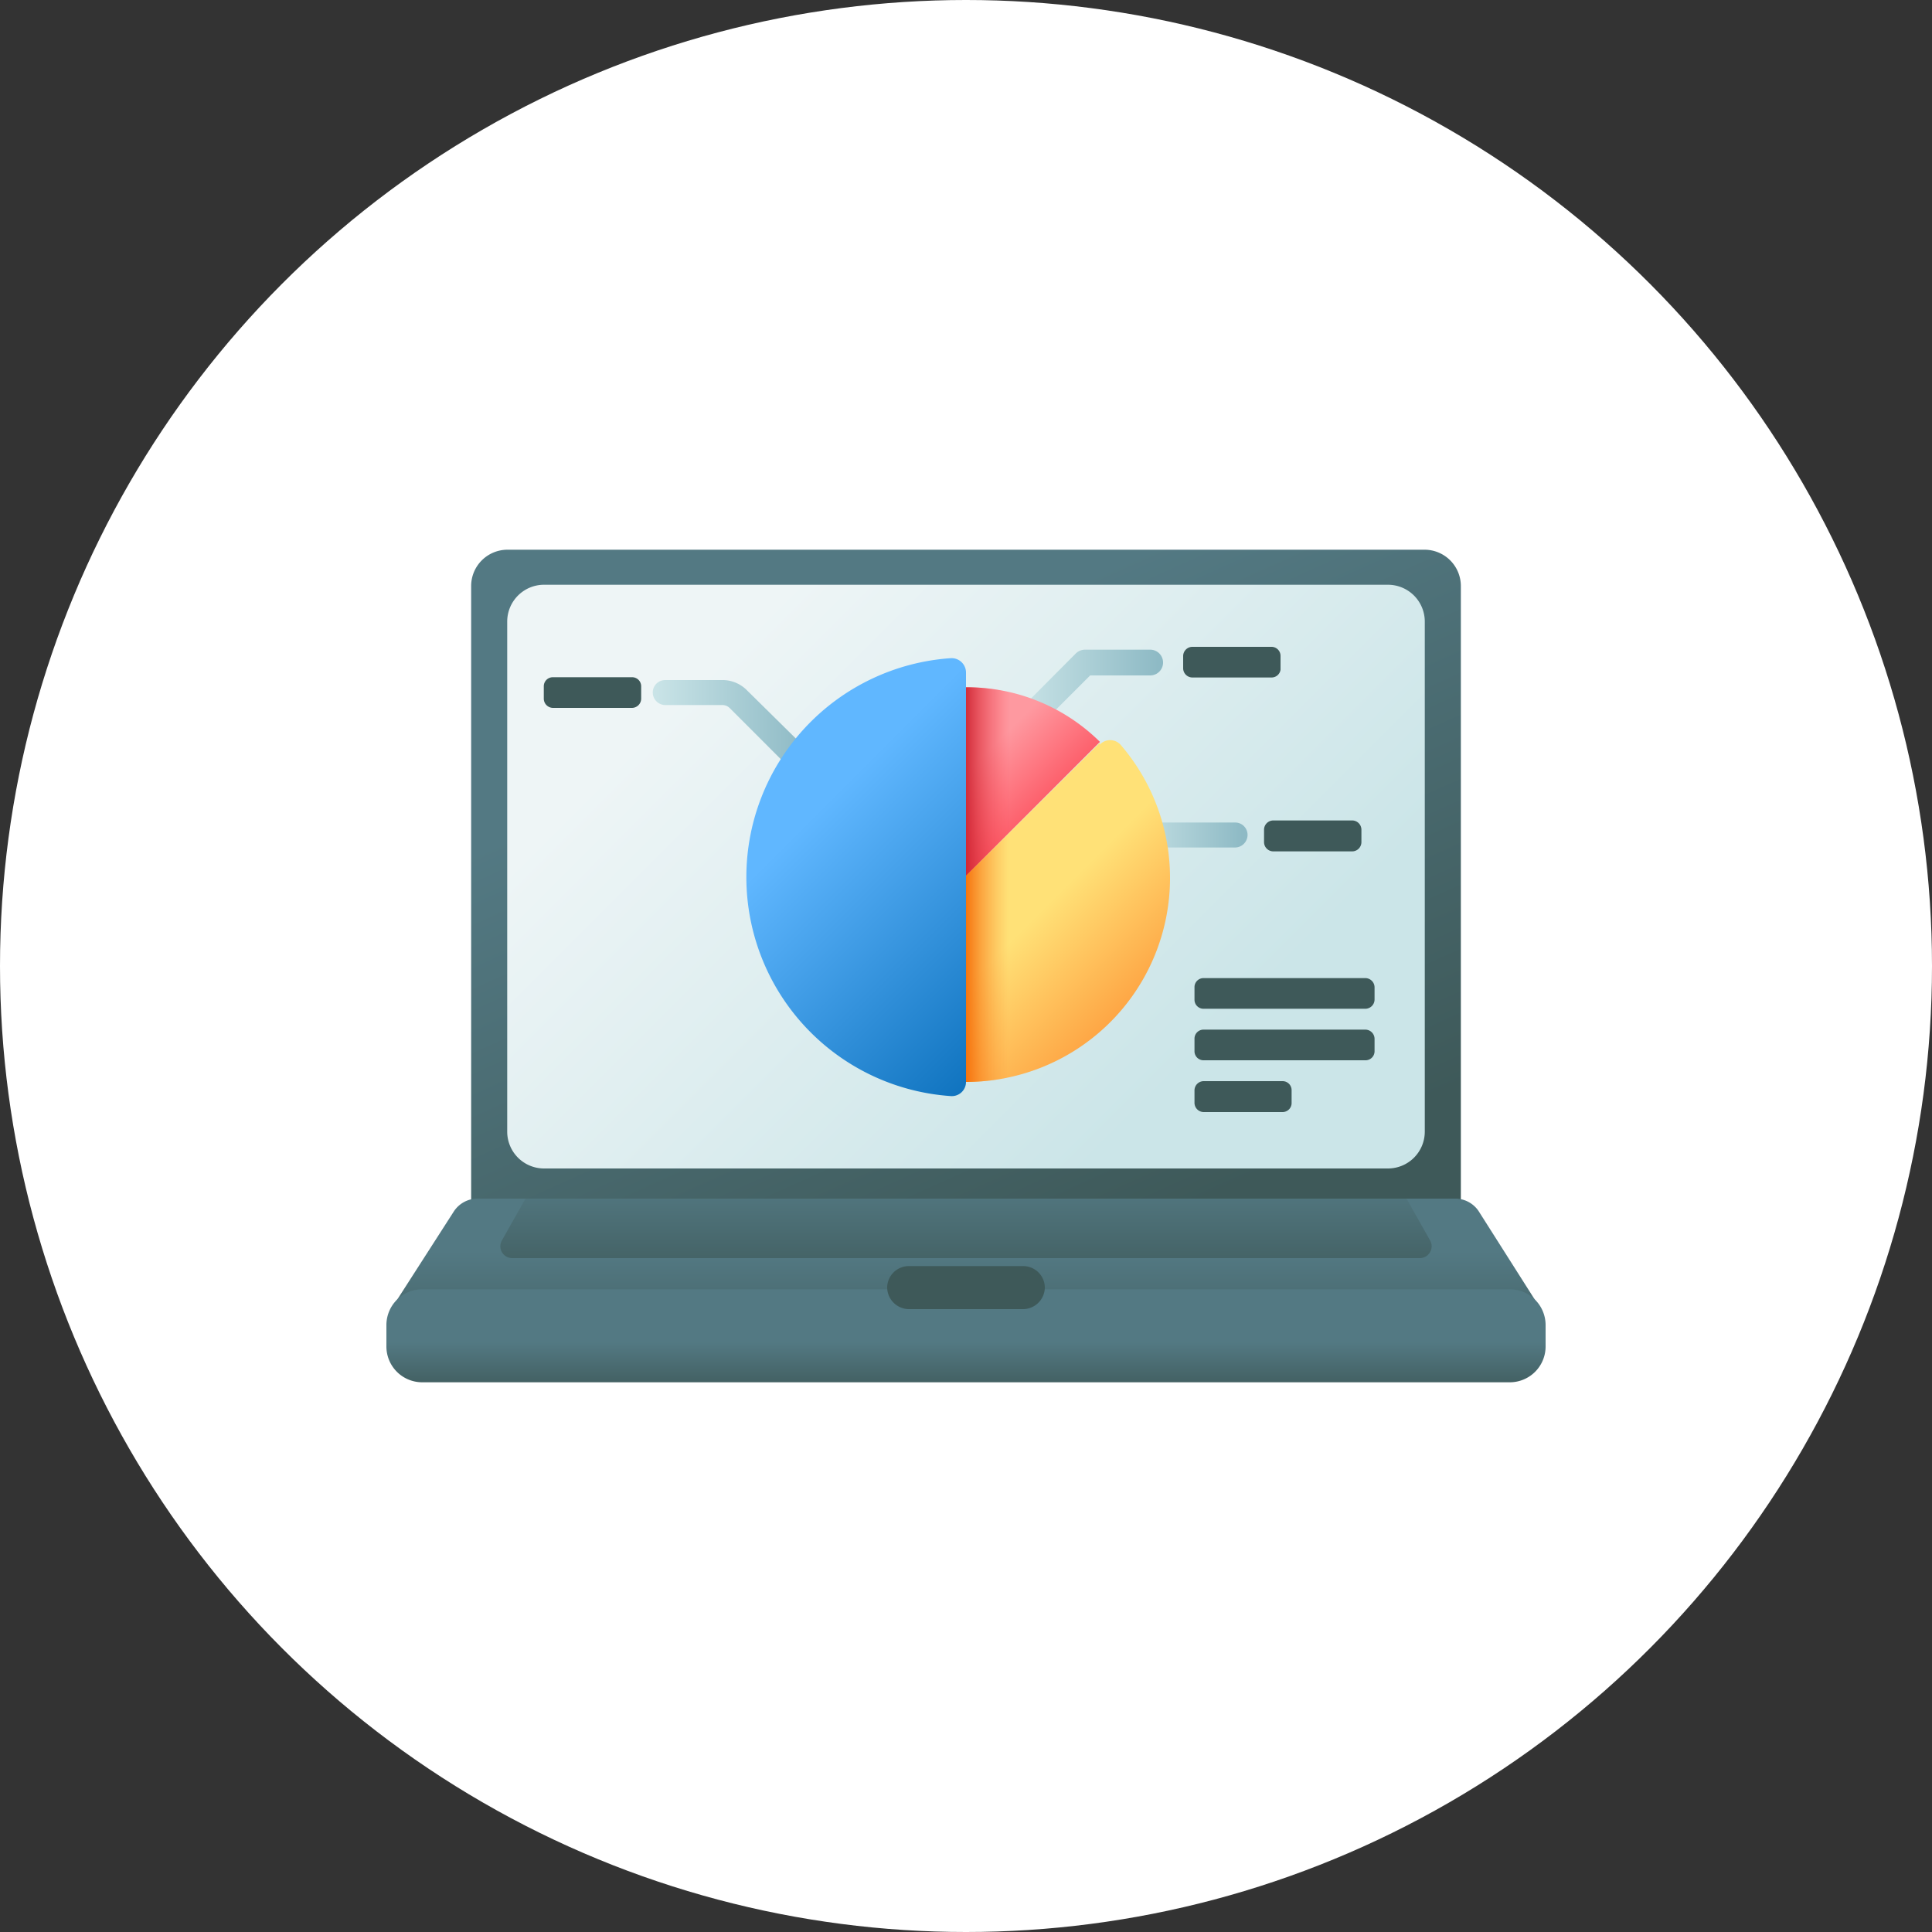 <svg id="Layer_1" data-name="Layer 1" xmlns="http://www.w3.org/2000/svg" xmlns:xlink="http://www.w3.org/1999/xlink" viewBox="0 0 75 75"><rect x="0" y="0" width="75" height="75" fill="#333333" stroke="none"/><defs><style>.cls-1{fill:#fff;}.cls-2{fill:url(#linear-gradient);}.cls-3{fill:url(#linear-gradient-2);}.cls-4{fill:url(#linear-gradient-3);}.cls-5{fill:url(#linear-gradient-4);}.cls-6{fill:url(#linear-gradient-5);}.cls-7{fill:url(#linear-gradient-6);}.cls-8{fill:url(#linear-gradient-7);}.cls-9{fill:url(#linear-gradient-8);}.cls-10{fill:url(#linear-gradient-9);}.cls-11{fill:url(#linear-gradient-10);}.cls-12{fill:url(#linear-gradient-11);}.cls-13{fill:url(#linear-gradient-12);}.cls-14{fill:url(#linear-gradient-13);}.cls-15{fill:url(#linear-gradient-14);}.cls-16{fill:#3e5959;}</style><linearGradient id="linear-gradient" x1="33.15" y1="429.57" x2="43.02" y2="407.62" gradientTransform="matrix(1, 0, 0, -1, -0.19, 456.04)" gradientUnits="userSpaceOnUse"><stop offset="0" stop-color="#537983"/><stop offset="1" stop-color="#3e5959"/></linearGradient><linearGradient id="linear-gradient-2" x1="27.73" y1="430.17" x2="44.8" y2="413.1" gradientTransform="matrix(1, 0, 0, -1, -0.19, 456.04)" gradientUnits="userSpaceOnUse"><stop offset="0" stop-color="#eef5f6"/><stop offset="1" stop-color="#cbe5e8"/></linearGradient><linearGradient id="linear-gradient-3" x1="37.54" y1="407.45" x2="37.54" y2="402.29" xlink:href="#linear-gradient"/><linearGradient id="linear-gradient-4" x1="37.54" y1="403.94" x2="37.54" y2="401.85" xlink:href="#linear-gradient"/><linearGradient id="linear-gradient-5" x1="37.54" y1="403.53" x2="37.54" y2="404.98" xlink:href="#linear-gradient"/><linearGradient id="linear-gradient-6" x1="37.54" y1="410.22" x2="37.54" y2="405.7" xlink:href="#linear-gradient"/><linearGradient id="linear-gradient-7" x1="25.43" y1="426.25" x2="31.43" y2="426.25" gradientTransform="matrix(1, 0, 0, -1, -0.19, 456.04)" gradientUnits="userSpaceOnUse"><stop offset="0" stop-color="#cbe5e8"/><stop offset="1" stop-color="#8ebac5"/></linearGradient><linearGradient id="linear-gradient-8" x1="39.55" y1="427.6" x2="45.14" y2="427.6" xlink:href="#linear-gradient-7"/><linearGradient id="linear-gradient-9" x1="43.77" y1="421.97" x2="48.42" y2="421.97" xlink:href="#linear-gradient-7"/><linearGradient id="linear-gradient-10" x1="31.68" y1="424.3" x2="41.39" y2="414.59" gradientTransform="matrix(1, 0, 0, -1, -0.19, 456.04)" gradientUnits="userSpaceOnUse"><stop offset="0" stop-color="#60b7ff"/><stop offset="1" stop-color="#0268b4"/></linearGradient><linearGradient id="linear-gradient-11" x1="37.37" y1="425.71" x2="40.26" y2="422.82" gradientTransform="matrix(1, 0, 0, -1, -0.19, 456.04)" gradientUnits="userSpaceOnUse"><stop offset="0" stop-color="#fe99a0"/><stop offset="1" stop-color="#fd4755"/></linearGradient><linearGradient id="linear-gradient-12" x1="39.72" y1="419.8" x2="44.13" y2="415.39" gradientTransform="matrix(1, 0, 0, -1, -0.19, 456.04)" gradientUnits="userSpaceOnUse"><stop offset="0" stop-color="#ffe177"/><stop offset="1" stop-color="#fe9738"/></linearGradient><linearGradient id="linear-gradient-13" x1="39.39" y1="424.02" x2="37.45" y2="424.02" gradientTransform="matrix(1, 0, 0, -1, -0.19, 456.04)" gradientUnits="userSpaceOnUse"><stop offset="0" stop-color="#fd4755" stop-opacity="0"/><stop offset="1" stop-color="#c41926"/></linearGradient><linearGradient id="linear-gradient-14" x1="39.34" y1="417.62" x2="37.54" y2="417.62" gradientTransform="matrix(1, 0, 0, -1, -0.19, 456.04)" gradientUnits="userSpaceOnUse"><stop offset="0" stop-color="#fe9738" stop-opacity="0"/><stop offset="1" stop-color="#f46700"/></linearGradient></defs><title>12-icons-ukh-2021</title><circle class="cls-1" cx="37.5" cy="37.5" r="37.5"/><path class="cls-2" d="M55.3,21.34H19.7a1.41,1.41,0,0,0-1.41,1.41v24H56.71v-24a1.41,1.41,0,0,0-1.41-1.41Z"/><path class="cls-3" d="M53.89,22.7H21.11a1.43,1.43,0,0,0-1.42,1.42V43.94a1.43,1.43,0,0,0,1.42,1.42H53.89a1.43,1.43,0,0,0,1.42-1.42V24.12a1.43,1.43,0,0,0-1.42-1.42Z"/><path class="cls-4" d="M56.46,46.53H18.54a1.1,1.1,0,0,0-.93.51l-2.19,3.41a.33.33,0,0,0,.28.52H59.3a.33.33,0,0,0,.28-.52L57.39,47A1.1,1.1,0,0,0,56.46,46.53Z"/><path class="cls-5" d="M58.61,53.66H16.39A1.39,1.39,0,0,1,15,52.27v-.83a1.39,1.39,0,0,1,1.39-1.39H58.61A1.39,1.39,0,0,1,60,51.44v.83A1.39,1.39,0,0,1,58.61,53.66Z"/><path class="cls-6" d="M35.28,49.15h4.44a.84.84,0,0,1,.84.83.85.85,0,0,1-.84.84H35.28a.85.85,0,0,1-.84-.84A.84.84,0,0,1,35.28,49.15Z"/><path class="cls-7" d="M55.52,48.16l-.92-1.63H20.4l-.92,1.63a.46.46,0,0,0,.4.68H55.12A.46.46,0,0,0,55.52,48.16Z"/><path class="cls-8" d="M30.88,29.84a.49.49,0,0,1-.34-.14l-2.21-2.21a.4.4,0,0,0-.29-.12H25.82a.49.49,0,0,1-.48-.49.48.48,0,0,1,.48-.48H28a1.34,1.34,0,0,1,1,.4L31.23,29a.51.51,0,0,1,0,.69.52.52,0,0,1-.35.14Z"/><path class="cls-9" d="M40,28.31a.49.49,0,0,1-.34-.14.49.49,0,0,1,0-.69l2.11-2.12a.52.52,0,0,1,.35-.14h2.53a.49.49,0,0,1,0,1H42.32l-2,2a.49.49,0,0,1-.34.14Z"/><path class="cls-10" d="M47.94,32.9h-3.7a.49.49,0,0,1-.49-.49.48.48,0,0,1,.49-.48h3.7a.48.48,0,0,1,.49.48A.49.49,0,0,1,47.94,32.9Z"/><path class="cls-11" d="M37.5,42a.55.55,0,0,1-.59.55,8.52,8.52,0,0,1,0-17,.56.56,0,0,1,.59.55Z"/><path class="cls-12" d="M37.5,26.68V34l5.2-5.2A7.33,7.33,0,0,0,37.5,26.68Z"/><path class="cls-13" d="M42.7,28.83,37.5,34V42a7.92,7.92,0,0,0,6-13.09.55.55,0,0,0-.81,0Z"/><path class="cls-14" d="M39.93,27.09a7.25,7.25,0,0,0-2.43-.41V34l2.43-2.43Z"/><path class="cls-15" d="M39.93,31.6,37.5,34V42a8.12,8.12,0,0,0,2.43-.37Z"/><path class="cls-16" d="M53,39.16H46.72a.35.35,0,0,1-.35-.35v-.49a.35.35,0,0,1,.35-.35H53a.36.36,0,0,1,.36.35v.49a.36.36,0,0,1-.36.35Z"/><path class="cls-16" d="M53,41.16H46.72a.35.35,0,0,1-.35-.35v-.49a.35.35,0,0,1,.35-.35H53a.36.36,0,0,1,.36.35v.49a.35.35,0,0,1-.36.35Z"/><path class="cls-16" d="M49.79,43.17H46.72a.36.36,0,0,1-.35-.36v-.48a.36.36,0,0,1,.35-.36h3.07a.35.35,0,0,1,.35.36v.48A.35.35,0,0,1,49.79,43.17Z"/><path class="cls-16" d="M52.5,33.05H49.43a.36.36,0,0,1-.36-.36v-.48a.36.36,0,0,1,.36-.36H52.5a.36.36,0,0,1,.35.36v.48A.36.36,0,0,1,52.5,33.05Z"/><path class="cls-16" d="M49.36,26.3H46.29a.36.36,0,0,1-.36-.35v-.49a.36.36,0,0,1,.36-.35h3.07a.35.35,0,0,1,.35.35V26A.35.35,0,0,1,49.36,26.3Z"/><path class="cls-16" d="M24.53,27.48H21.47a.36.36,0,0,1-.36-.36v-.48a.35.35,0,0,1,.36-.35h3.06a.35.35,0,0,1,.36.35v.48A.36.36,0,0,1,24.53,27.48Z"/></svg>
